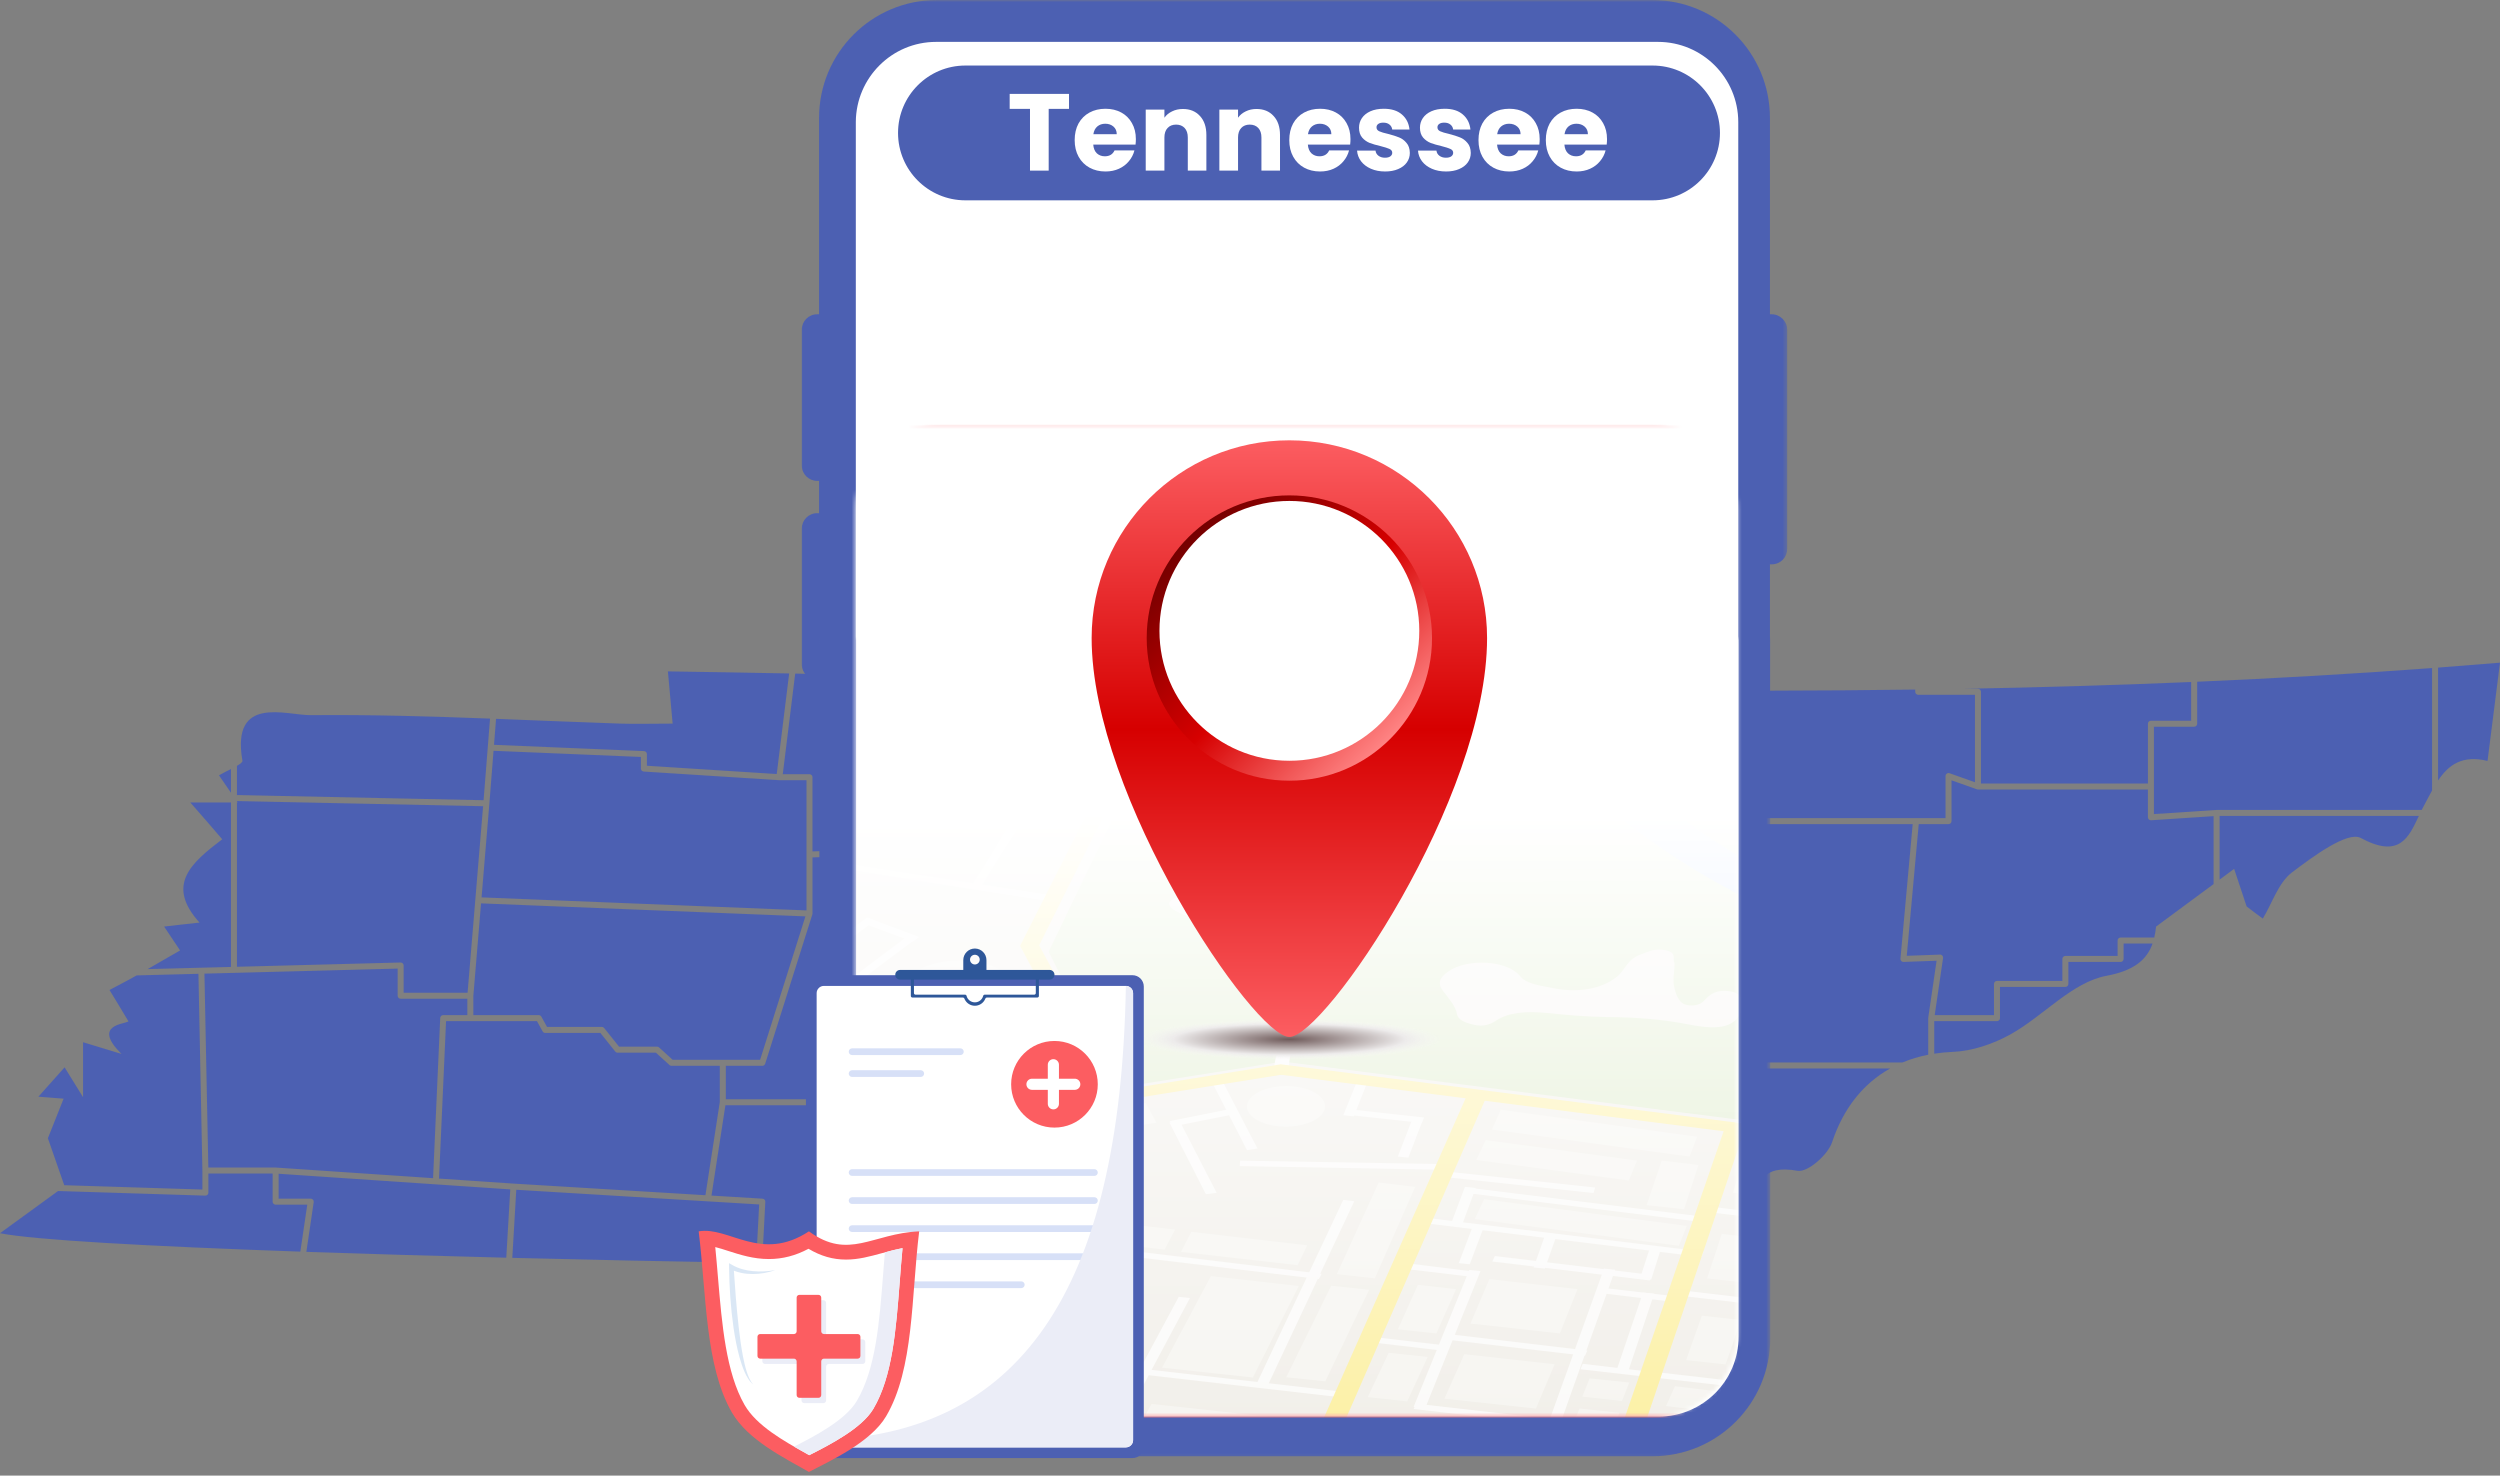 <svg width="615" height="363" viewBox="0 0 615 363" fill="none" xmlns="http://www.w3.org/2000/svg">
<rect x="0" y="0" width="615" height="363" fill="#808080" stroke="none"/>
<path d="M369.862 280.243V287.979C369.862 288.387 370.193 288.718 370.601 288.718H388.624V293.155C388.624 293.554 388.941 293.882 389.341 293.894L403.774 294.323L402.239 306.213L386.017 304.922C385.611 304.891 385.274 305.175 385.226 305.566L384.464 311.614C365.416 311.935 341.7 312.056 315.446 312.004L315.695 308.125L315.699 308.091V308.089L317.556 292.626C333.716 293.221 334.275 292.687 334.542 292.43C334.687 292.289 334.786 292.063 334.786 291.862V286.13H351.839C352.198 286.13 352.505 285.871 352.565 285.519L353.744 278.749L369.862 280.243ZM277.704 301.604L275.312 304.794C275.15 305.011 275.119 305.297 275.231 305.542C275.344 305.789 275.581 305.954 275.853 305.974L314.189 308.723L313.979 312.001C287.004 311.942 257.411 311.704 227.486 311.317L235.299 300.791H275.757L277.704 301.604ZM421.199 294.841V307.71C421.199 308.098 421.499 308.42 421.886 308.446L430.539 309.05C430.53 309.116 430.521 309.183 430.513 309.249C426.485 310.405 410.128 311.163 385.965 311.59L386.612 306.447L402.832 307.738C403.26 307.766 403.573 307.487 403.623 307.098L405.268 294.366L421.199 294.841ZM234.199 299.793L225.664 311.293C212.93 311.126 200.143 310.933 187.481 310.715L188.267 295.656V295.648C188.269 295.607 188.254 295.572 188.25 295.532C188.244 295.475 188.244 295.413 188.225 295.36C188.205 295.304 188.169 295.259 188.137 295.21C188.118 295.181 188.105 295.146 188.082 295.119C188.041 295.073 187.987 295.042 187.937 295.008C187.909 294.989 187.887 294.962 187.854 294.949C187.812 294.927 187.76 294.922 187.713 294.91C187.667 294.898 187.624 294.877 187.574 294.874L175.027 294.113L178.45 271.898H235.59L234.199 299.793ZM186.755 296.296L186.005 310.689C165.411 310.332 145.164 309.909 126.024 309.435L127.007 292.683L186.755 296.296ZM125.526 292.59L124.542 309.397C107.002 308.958 90.413 308.475 75.365 307.954L77.173 295.713C77.204 295.502 77.141 295.284 77.001 295.122C76.859 294.96 76.658 294.866 76.442 294.866H68.54V288.742L125.526 292.59ZM67.066 295.608C67.067 296.016 67.397 296.347 67.805 296.347H75.59L73.884 307.902C36.147 306.582 8.357 305.03 0 303.375C4.874 299.84 9.347 296.602 14.279 292.99L50.503 294.125C50.713 294.119 50.897 294.053 51.039 293.916C51.182 293.777 51.264 293.587 51.264 293.387V288.693L67.066 288.691V295.608ZM464.983 262.839C458.327 266.553 453.438 272.707 450.697 280.981C449.654 284.102 444.685 288.446 442.23 288.018C433.396 286.427 432.23 290.893 432.046 297.685C431.941 301.029 431.255 304.33 430.751 307.585L422.667 307.021V294.163L425.134 268.092C425.153 267.885 425.085 267.679 424.944 267.525C424.804 267.373 424.607 267.284 424.398 267.284V267.286H418.021L417.656 262.839H464.983ZM301.548 257.953L298.408 292.541C298.39 292.754 298.461 292.964 298.608 293.117C298.747 293.263 298.94 293.346 299.143 293.346H299.174L316.074 292.639L314.321 307.25L277.305 304.596L279.454 301.73C279.59 301.549 279.636 301.313 279.575 301.093C279.515 300.874 279.358 300.694 279.147 300.605L276.186 299.371C276.097 299.334 276 299.314 275.902 299.314H235.699L237.099 271.228L239.271 255.109L301.548 257.953ZM133.493 253.728C133.624 253.961 133.871 254.106 134.14 254.106H147.696L151.355 258.682C151.496 258.857 151.709 258.96 151.934 258.96H161.353L164.699 262.002C164.835 262.126 165.012 262.194 165.195 262.194L177.069 262.192V271.102L173.538 294.023L126.353 291.168L108.001 289.929L109.731 251.194H132.088L133.493 253.728ZM403.838 241.097V253.528C403.838 253.936 404.169 254.267 404.576 254.267H416.13V262.1C416.13 262.11 416.136 262.119 416.136 262.131C416.137 262.141 416.133 262.15 416.133 262.16L416.617 268.083C416.648 268.465 416.967 268.761 417.353 268.761H423.596L421.268 293.366L390.108 292.438V287.979C390.108 287.571 389.778 287.24 389.371 287.24H371.348V279.632L373.597 266.329C373.633 266.117 373.574 265.897 373.434 265.731C373.293 265.563 373.088 265.469 372.869 265.469H367.41L370.397 252.153C370.446 251.933 370.393 251.704 370.253 251.53C370.113 251.355 369.899 251.253 369.676 251.253H356.311L358.307 236.702L403.838 241.097ZM49.789 287.972V292.627L15.804 291.562C14.649 288.233 13.156 284.002 11.779 280.003C13.006 277.005 14.295 273.639 15.645 270.274C13.804 270.152 11.963 269.969 9.448 269.785C11.718 267.215 13.621 265.135 15.891 262.565C17.24 264.707 18.222 266.359 20.431 269.907V256.386C23.621 257.365 26.075 258.098 29.879 259.261C22.578 252.041 30.676 251.98 31.597 251.246C29.94 248.432 28.406 245.984 26.934 243.536C29.081 242.374 31.29 241.273 33.438 240.049C33.494 240.017 33.551 239.983 33.607 239.951L48.815 239.556L49.789 287.972ZM354.729 251.89C354.7 252.102 354.763 252.317 354.903 252.478C355.044 252.637 355.246 252.73 355.46 252.73H368.752L365.764 266.044C365.715 266.264 365.768 266.493 365.908 266.667C366.048 266.843 366.263 266.944 366.485 266.944H371.993L369.993 278.77L353.208 277.216C352.802 277.203 352.479 277.446 352.414 277.823L351.224 284.651H334.054C333.646 284.652 333.316 284.982 333.315 285.39V291.312C331.366 291.515 323.749 291.378 316.938 291.123C316.927 291.123 316.918 291.127 316.907 291.127C316.897 291.127 316.89 291.123 316.88 291.123L299.956 291.831L303.089 257.312C303.089 257.301 303.084 257.29 303.084 257.278C303.084 257.267 303.09 257.258 303.09 257.246V252.295L306.112 252.8C306.326 252.84 306.545 252.777 306.71 252.636C306.877 252.494 306.972 252.288 306.972 252.071V236.636H310.517L356.821 236.633L354.729 251.89ZM97.822 244.957C97.823 245.364 98.153 245.694 98.561 245.694H114.967V249.718H109.029C108.634 249.718 108.309 250.03 108.293 250.424L106.534 289.83L67.805 287.216H51.249L50.291 239.515L97.822 238.276V244.957ZM243.93 218.35H235.646C235.428 218.35 235.224 218.445 235.084 218.609C234.942 218.773 234.884 218.99 234.916 219.204L236.285 227.795C236.295 227.858 236.314 227.92 236.341 227.979L238.77 233.396C238.792 233.451 238.823 233.501 238.858 233.547L242.494 238.263L236.744 240.534C236.431 240.658 236.241 240.978 236.282 241.312L237.887 254.339L235.719 270.422H178.555V262.195H187.529C187.851 262.195 188.137 261.986 188.233 261.679L199.836 224.953C199.849 224.909 199.851 224.863 199.856 224.817C199.858 224.798 199.869 224.781 199.87 224.761C199.87 224.756 199.867 224.752 199.867 224.746C199.867 224.742 199.87 224.736 199.87 224.731V210.919L243.93 209.725V218.35ZM467.512 235.831C467.494 236.042 467.565 236.25 467.711 236.405C467.859 236.557 468.019 236.642 468.274 236.636L476.399 236.339L474.352 250.347C474.349 250.366 474.356 250.384 474.354 250.403C474.353 250.421 474.344 250.436 474.344 250.453V259.461C472.114 259.9 470.008 260.536 468.031 261.36H417.596V253.527C417.596 253.12 417.265 252.789 416.857 252.789H405.302V240.426C405.302 240.045 405.014 239.727 404.635 239.69L393.982 238.663L392.802 232.106H396.795C397.17 232.106 397.486 231.826 397.529 231.454L400.867 202.734H470.521L467.512 235.831ZM198.134 225.427L186.986 260.715H165.482L162.136 257.672C162 257.549 161.823 257.48 161.64 257.48H152.29L148.63 252.905C148.49 252.73 148.277 252.628 148.053 252.628H134.576L133.171 250.094C133.041 249.861 132.794 249.715 132.525 249.715H116.444V244.98L118.337 222.227L198.134 225.427ZM529.526 232.112C528.235 235.819 525.307 238.737 518.186 240.049C509.719 241.64 502.725 249.9 494.626 254.428C490.331 256.814 485.178 258.588 480.27 258.771C478.741 258.836 477.258 258.98 475.823 259.202V251.196H491.259C491.666 251.196 491.997 250.865 491.997 250.458V242.786H508.081C508.488 242.786 508.819 242.456 508.819 242.049V236.641H521.666C522.073 236.641 522.404 236.31 522.404 235.902V232.112H529.526ZM311.918 207.404L309.837 235.164H306.24C305.833 235.164 305.502 235.495 305.502 235.902V251.205L302.479 250.7C302.27 250.662 302.047 250.723 301.882 250.863C301.716 251.005 301.62 251.211 301.62 251.428V256.479L239.29 253.632L237.821 241.697L243.952 239.272C244.169 239.187 244.331 239.006 244.394 238.783C244.454 238.559 244.409 238.319 244.266 238.135L240.083 232.711L237.73 227.462L236.515 219.822H244.671C245.078 219.822 245.409 219.491 245.409 219.084V209.701H250.232C250.619 209.701 250.94 209.403 250.97 209.018L251.247 205.311L311.918 207.404ZM486.326 194.177C486.369 194.193 486.413 194.189 486.456 194.196C486.496 194.202 486.533 194.22 486.574 194.22H528.383V201.048C528.383 201.252 528.467 201.447 528.616 201.587C528.754 201.715 528.934 201.786 529.121 201.786C529.137 201.786 529.152 201.787 529.17 201.785L544.54 200.771V217.488C540.066 220.798 535.571 224.107 530.395 227.935C530.293 228.862 530.155 229.764 529.952 230.633H521.665C521.258 230.633 520.928 230.964 520.928 231.371V235.161H508.08C507.673 235.161 507.342 235.492 507.342 235.899V241.307H491.259C490.851 241.307 490.521 241.637 490.521 242.045V249.716H475.939L477.992 235.676C478.023 235.46 477.958 235.239 477.811 235.076C477.664 234.914 477.482 234.819 477.232 234.831L469.062 235.13L472.008 202.735H479.338C479.745 202.735 480.076 202.405 480.076 201.997V191.955L486.326 194.177ZM118.841 198.329L116.921 221.428V221.431L116.919 221.433L115.024 244.217H99.297V237.516C99.297 237.318 99.217 237.127 99.074 236.987C98.934 236.849 98.745 236.773 98.541 236.777L58.293 237.827V197.403H58.469C58.41 197.318 58.351 197.233 58.293 197.149V197.06L118.841 198.329ZM355.409 188.928C355.409 189.335 355.74 189.665 356.147 189.665H399.477V201.953L396.144 230.636H391.924C391.704 230.636 391.497 230.733 391.356 230.901C391.218 231.068 391.159 231.29 391.197 231.506L392.463 238.521L357.778 235.176C357.774 235.176 357.771 235.173 357.769 235.173C357.764 235.173 357.757 235.174 357.753 235.174L357.668 235.165V235.162H311.31L315.047 185.359H355.409V188.928ZM56.819 237.868L49.526 238.057H49.524L36.321 238.4C38.929 236.902 41.564 235.372 44.297 233.809C43.254 232.279 42.088 230.504 40.37 227.935C43.683 227.567 46.076 227.261 49.082 226.955C40.677 217.655 47.057 212.271 54.665 206.459C52.211 203.583 49.819 200.83 46.812 197.403H56.819V237.868ZM595.038 200.721C592.516 206.063 590.251 211.254 580.766 206.152C577.514 204.378 568.924 210.741 563.771 214.657C560.457 217.227 558.985 222.122 556.653 225.977C555.304 224.998 554.016 224.019 552.666 222.979C551.807 220.47 551.009 217.961 549.598 213.739C548.393 214.634 547.204 215.514 546.02 216.392V200.721H595.038ZM157.661 186.209V189.062C157.661 189.452 157.963 189.774 158.352 189.8L191.681 191.929C191.697 191.929 191.714 191.93 191.729 191.93H198.396V223.961L118.465 220.756L120.385 197.667L121.412 184.695L157.661 186.209ZM195.619 165.701C209.374 165.97 223.131 166.274 236.89 166.594V189.218C236.89 189.625 237.22 189.956 237.628 189.956H250.917L249.825 204.522L249.824 204.526V204.529L249.547 208.229H244.648L199.871 209.442V191.193C199.871 190.786 199.541 190.455 199.134 190.455H192.562L195.619 165.701ZM238.361 166.629C254.581 167.007 270.803 167.403 287.029 167.786V172.466C287.029 172.873 287.36 173.204 287.768 173.204H313.231C312.808 175.686 313.26 181.148 313.62 184.625L312.022 205.929L251.354 203.839L252.445 189.271C252.46 189.065 252.389 188.863 252.249 188.713C252.109 188.562 251.914 188.478 251.709 188.478L238.361 188.479V166.629ZM471.148 170.183C471.149 170.59 471.479 170.921 471.887 170.921H485.838V192.436L479.589 190.214C479.364 190.134 479.111 190.169 478.915 190.307C478.719 190.445 478.603 190.67 478.603 190.91V201.26L400.953 201.258V169.79C424.339 169.97 447.737 169.952 471.148 169.633V170.183ZM598.289 194.457C597.588 195.719 596.921 197.035 596.227 198.321C596.063 198.625 595.904 198.934 595.749 199.246H545.286C545.277 199.246 545.271 199.25 545.263 199.25C545.252 199.25 545.245 199.246 545.236 199.247L529.866 200.26V178.771H539.765C540.172 178.771 540.503 178.441 540.503 178.033V167.708C559.753 166.876 579.015 165.771 598.289 164.339V194.457ZM59.635 187.124C56.813 170.849 70.433 175.989 76.445 175.928C91.13 175.786 105.836 176.219 120.55 176.775L119.987 183.888C119.987 183.891 119.985 183.894 119.985 183.896C119.985 183.899 119.987 183.902 119.987 183.902L118.961 196.854L58.293 195.582V188.396C59.135 187.906 59.708 187.463 59.635 187.124ZM56.819 195.021C55.737 193.46 54.831 192.154 53.868 190.734C54.677 190.246 55.787 189.706 56.819 189.183V195.021ZM539.026 177.297H529.127C528.72 177.297 528.389 177.627 528.389 178.034V192.745H487.319V170.184C487.319 169.776 486.989 169.445 486.581 169.445H482.987C501.657 169.108 520.336 168.567 539.026 167.772V177.297ZM615 163.018C613.896 171.767 612.914 179.354 611.933 187.186C605.635 185.646 602.297 188.239 599.763 192.015V164.23C604.841 163.849 609.92 163.446 615 163.018ZM164.303 165.159C174.246 165.305 184.189 165.479 194.134 165.672L191.079 190.414L159.135 188.374V185.505C159.135 185.109 158.823 184.783 158.428 184.767L121.526 183.229L122.032 176.832C132.214 177.222 142.399 177.664 152.584 178.008C156.449 178.13 160.376 178.008 165.469 178.008C164.978 172.746 164.609 168.402 164.303 165.159ZM331.495 168.772C354.148 169.229 376.809 169.596 399.48 169.778V188.194H356.889V184.626C356.889 184.219 356.558 183.888 356.15 183.888H315.03C314.589 179.404 314.362 174.425 314.7 173.208H330.759C330.953 173.208 331.141 173.131 331.279 172.992C331.418 172.853 331.497 172.665 331.497 172.47L331.495 168.772ZM288.504 167.821C302.338 168.147 316.175 168.461 330.016 168.742L330.017 171.725L288.504 171.726V167.821Z" fill="#4C60B2"/>
<mask id="mask0_2702_25127" style="mask-type:alpha" maskUnits="userSpaceOnUse" x="196" y="0" width="244" height="180">
<rect x="196.57" width="243.081" height="179.603" fill="#D9D9D9"/>
</mask>
<g mask="url(#mask0_2702_25127)">
<path d="M435.876 77.316H435.405V29.023C435.405 12.978 422.427 0 406.381 0H230.513C214.467 0 201.489 12.978 201.489 29.023V77.316H201.018C198.894 77.316 197.242 79.047 197.242 81.092V114.519C197.242 116.643 198.973 118.295 201.018 118.295H201.489V126.239H201.018C198.894 126.239 197.242 127.969 197.242 130.014V163.442C197.242 165.565 198.973 167.217 201.018 167.217H201.489V460.122C201.489 476.167 214.467 489.145 230.513 489.145H406.381C422.427 489.145 435.405 476.167 435.405 460.122V138.823H435.876C438 138.823 439.652 137.093 439.652 135.048V81.092C439.652 79.047 437.921 77.316 435.876 77.316Z" fill="#4C60B2"/>
<path d="M407.872 479.393H230.273C219.419 479.393 210.531 470.584 210.531 459.651V29.968C210.61 19.114 219.419 10.305 230.273 10.305H407.872C418.727 10.305 427.614 19.114 427.614 30.047V459.73C427.614 470.584 418.805 479.393 407.872 479.393Z" fill="white"/>
</g>
<mask id="mask1_2702_25127" style="mask-type:alpha" maskUnits="userSpaceOnUse" x="200" y="157" width="236" height="202">
<rect x="200.844" y="157.097" width="234.601" height="201.686" fill="#D9D9D9"/>
</mask>
<g mask="url(#mask1_2702_25127)">
<path d="M435.951 -53.588H435.479V-101.881C435.479 -117.926 422.501 -130.904 406.456 -130.904H230.587C214.541 -130.904 201.564 -117.926 201.564 -101.881V-53.588H201.092C198.968 -53.588 197.316 -51.857 197.316 -49.812V-16.384C197.316 -14.261 199.047 -12.609 201.092 -12.609H201.564V-4.665H201.092C198.968 -4.665 197.316 -2.935 197.316 -0.89V32.538C197.316 34.661 199.047 36.313 201.092 36.313H201.564V329.218C201.564 345.264 214.541 358.241 230.587 358.241H406.456C422.501 358.241 435.479 345.264 435.479 329.218V7.919H435.951C438.074 7.919 439.726 6.189 439.726 4.144V-49.812C439.726 -51.857 437.996 -53.588 435.951 -53.588Z" fill="#4C60B2"/>
<path d="M407.947 348.49H230.347C219.493 348.49 210.605 339.68 210.605 328.748V-100.936C210.684 -111.79 219.493 -120.599 230.347 -120.599H407.947C418.801 -120.599 427.689 -111.79 427.689 -100.857V328.826C427.689 339.68 418.88 348.49 407.947 348.49Z" fill="white"/>
</g>
<path d="M220.918 32.702C220.918 23.546 228.341 16.123 237.498 16.123H406.528C415.685 16.123 423.108 23.546 423.108 32.702C423.108 41.859 415.685 49.282 406.528 49.282H237.498C228.341 49.282 220.918 41.859 220.918 32.702Z" fill="#4C60B2"/>
<path d="M262.976 23.099V26.782H257.976V41.971H253.379V26.782H248.379V23.099H262.976Z" fill="white"/>
<path d="M279.423 34.228C279.423 34.658 279.396 35.107 279.343 35.572H268.939C269.011 36.505 269.306 37.221 269.826 37.723C270.364 38.207 271.018 38.449 271.789 38.449C272.936 38.449 273.733 37.965 274.181 36.997H279.074C278.823 37.983 278.366 38.87 277.703 39.659C277.058 40.447 276.242 41.066 275.256 41.514C274.271 41.962 273.169 42.186 271.95 42.186C270.48 42.186 269.172 41.872 268.025 41.245C266.878 40.617 265.982 39.721 265.337 38.556C264.692 37.392 264.369 36.029 264.369 34.47C264.369 32.911 264.683 31.549 265.31 30.384C265.955 29.219 266.851 28.323 267.998 27.696C269.145 27.069 270.462 26.755 271.95 26.755C273.402 26.755 274.692 27.06 275.821 27.669C276.95 28.279 277.828 29.148 278.455 30.277C279.101 31.406 279.423 32.723 279.423 34.228ZM274.719 33.019C274.719 32.23 274.45 31.603 273.912 31.137C273.375 30.671 272.703 30.438 271.896 30.438C271.126 30.438 270.471 30.662 269.934 31.11C269.414 31.558 269.091 32.194 268.966 33.019H274.719Z" fill="white"/>
<path d="M290.988 26.809C292.745 26.809 294.143 27.382 295.182 28.529C296.239 29.658 296.768 31.218 296.768 33.207V41.971H292.198V33.825C292.198 32.822 291.938 32.042 291.418 31.486C290.899 30.931 290.2 30.653 289.322 30.653C288.443 30.653 287.745 30.931 287.225 31.486C286.705 32.042 286.445 32.822 286.445 33.825V41.971H281.848V26.97H286.445V28.959C286.911 28.296 287.538 27.777 288.327 27.4C289.116 27.006 290.003 26.809 290.988 26.809Z" fill="white"/>
<path d="M309.102 26.809C310.859 26.809 312.257 27.382 313.296 28.529C314.353 29.658 314.882 31.218 314.882 33.207V41.971H310.312V33.825C310.312 32.822 310.052 32.042 309.533 31.486C309.013 30.931 308.314 30.653 307.436 30.653C306.558 30.653 305.859 30.931 305.339 31.486C304.819 32.042 304.559 32.822 304.559 33.825V41.971H299.962V26.97H304.559V28.959C305.025 28.296 305.653 27.777 306.441 27.4C307.23 27.006 308.117 26.809 309.102 26.809Z" fill="white"/>
<path d="M332.217 34.228C332.217 34.658 332.19 35.107 332.136 35.572H321.733C321.804 36.505 322.1 37.221 322.62 37.723C323.157 38.207 323.811 38.449 324.582 38.449C325.729 38.449 326.527 37.965 326.975 36.997H331.867C331.616 37.983 331.159 38.87 330.496 39.659C329.851 40.447 329.036 41.066 328.05 41.514C327.064 41.962 325.962 42.186 324.743 42.186C323.274 42.186 321.965 41.872 320.819 41.245C319.672 40.617 318.775 39.721 318.13 38.556C317.485 37.392 317.163 36.029 317.163 34.47C317.163 32.911 317.476 31.549 318.103 30.384C318.749 29.219 319.645 28.323 320.792 27.696C321.939 27.069 323.256 26.755 324.743 26.755C326.195 26.755 327.485 27.06 328.614 27.669C329.743 28.279 330.622 29.148 331.249 30.277C331.894 31.406 332.217 32.723 332.217 34.228ZM327.512 33.019C327.512 32.23 327.243 31.603 326.706 31.137C326.168 30.671 325.496 30.438 324.69 30.438C323.919 30.438 323.265 30.662 322.727 31.11C322.207 31.558 321.885 32.194 321.759 33.019H327.512Z" fill="white"/>
<path d="M340.744 42.186C339.436 42.186 338.271 41.962 337.249 41.514C336.228 41.066 335.421 40.456 334.83 39.685C334.238 38.897 333.907 38.019 333.835 37.051H338.378C338.432 37.571 338.674 37.992 339.104 38.315C339.534 38.637 340.063 38.798 340.69 38.798C341.264 38.798 341.703 38.691 342.007 38.476C342.33 38.243 342.491 37.947 342.491 37.589C342.491 37.159 342.267 36.845 341.819 36.648C341.371 36.433 340.645 36.2 339.642 35.949C338.567 35.698 337.67 35.438 336.954 35.169C336.237 34.883 335.618 34.444 335.099 33.852C334.579 33.243 334.319 32.427 334.319 31.406C334.319 30.546 334.552 29.766 335.018 29.067C335.502 28.35 336.201 27.786 337.115 27.373C338.047 26.961 339.149 26.755 340.421 26.755C342.303 26.755 343.782 27.221 344.857 28.153C345.95 29.085 346.577 30.322 346.739 31.863H342.491C342.42 31.343 342.187 30.931 341.792 30.626C341.416 30.322 340.914 30.169 340.287 30.169C339.749 30.169 339.337 30.277 339.05 30.492C338.764 30.689 338.62 30.967 338.62 31.325C338.62 31.755 338.844 32.078 339.292 32.293C339.758 32.508 340.475 32.723 341.443 32.938C342.554 33.225 343.459 33.512 344.158 33.798C344.857 34.067 345.466 34.515 345.986 35.142C346.524 35.752 346.802 36.576 346.819 37.616C346.819 38.494 346.569 39.282 346.067 39.981C345.583 40.662 344.875 41.2 343.943 41.594C343.029 41.989 341.963 42.186 340.744 42.186Z" fill="white"/>
<path d="M355.734 42.186C354.426 42.186 353.261 41.962 352.239 41.514C351.218 41.066 350.411 40.456 349.82 39.685C349.229 38.897 348.897 38.019 348.825 37.051H353.368C353.422 37.571 353.664 37.992 354.094 38.315C354.524 38.637 355.053 38.798 355.68 38.798C356.254 38.798 356.693 38.691 356.998 38.476C357.32 38.243 357.481 37.947 357.481 37.589C357.481 37.159 357.257 36.845 356.809 36.648C356.361 36.433 355.636 36.2 354.632 35.949C353.557 35.698 352.661 35.438 351.944 35.169C351.227 34.883 350.609 34.444 350.089 33.852C349.569 33.243 349.309 32.427 349.309 31.406C349.309 30.546 349.542 29.766 350.008 29.067C350.492 28.35 351.191 27.786 352.105 27.373C353.037 26.961 354.139 26.755 355.412 26.755C357.293 26.755 358.772 27.221 359.847 28.153C360.94 29.085 361.568 30.322 361.729 31.863H357.481C357.41 31.343 357.177 30.931 356.783 30.626C356.406 30.322 355.904 30.169 355.277 30.169C354.739 30.169 354.327 30.277 354.041 30.492C353.754 30.689 353.61 30.967 353.61 31.325C353.61 31.755 353.834 32.078 354.282 32.293C354.748 32.508 355.465 32.723 356.433 32.938C357.544 33.225 358.449 33.512 359.148 33.798C359.847 34.067 360.456 34.515 360.976 35.142C361.514 35.752 361.792 36.576 361.81 37.616C361.81 38.494 361.559 39.282 361.057 39.981C360.573 40.662 359.865 41.2 358.933 41.594C358.019 41.989 356.953 42.186 355.734 42.186Z" fill="white"/>
<path d="M378.762 34.228C378.762 34.658 378.735 35.107 378.681 35.572H368.278C368.35 36.505 368.645 37.221 369.165 37.723C369.703 38.207 370.357 38.449 371.127 38.449C372.274 38.449 373.072 37.965 373.52 36.997H378.413C378.162 37.983 377.705 38.87 377.042 39.659C376.396 40.447 375.581 41.066 374.595 41.514C373.61 41.962 372.507 42.186 371.289 42.186C369.819 42.186 368.511 41.872 367.364 41.245C366.217 40.617 365.321 39.721 364.676 38.556C364.03 37.392 363.708 36.029 363.708 34.47C363.708 32.911 364.022 31.549 364.649 30.384C365.294 29.219 366.19 28.323 367.337 27.696C368.484 27.069 369.801 26.755 371.289 26.755C372.74 26.755 374.031 27.06 375.16 27.669C376.289 28.279 377.167 29.148 377.794 30.277C378.439 31.406 378.762 32.723 378.762 34.228ZM374.058 33.019C374.058 32.23 373.789 31.603 373.251 31.137C372.713 30.671 372.041 30.438 371.235 30.438C370.464 30.438 369.81 30.662 369.273 31.11C368.753 31.558 368.43 32.194 368.305 33.019H374.058Z" fill="white"/>
<path d="M395.327 34.228C395.327 34.658 395.3 35.107 395.247 35.572H384.843C384.915 36.505 385.21 37.221 385.73 37.723C386.268 38.207 386.922 38.449 387.693 38.449C388.84 38.449 389.637 37.965 390.085 36.997H394.978C394.727 37.983 394.27 38.87 393.607 39.659C392.962 40.447 392.146 41.066 391.16 41.514C390.175 41.962 389.073 42.186 387.854 42.186C386.384 42.186 385.076 41.872 383.929 41.245C382.782 40.617 381.886 39.721 381.241 38.556C380.596 37.392 380.273 36.029 380.273 34.47C380.273 32.911 380.587 31.549 381.214 30.384C381.859 29.219 382.755 28.323 383.902 27.696C385.049 27.069 386.366 26.755 387.854 26.755C389.306 26.755 390.596 27.06 391.725 27.669C392.854 28.279 393.732 29.148 394.359 30.277C395.005 31.406 395.327 32.723 395.327 34.228ZM390.623 33.019C390.623 32.23 390.354 31.603 389.816 31.137C389.279 30.671 388.607 30.438 387.8 30.438C387.03 30.438 386.375 30.662 385.838 31.11C385.318 31.558 384.995 32.194 384.87 33.019H390.623Z" fill="white"/>
<mask id="mask2_2702_25127" style="mask-type:alpha" maskUnits="userSpaceOnUse" x="210" y="104" width="218" height="245">
<rect x="210.5" y="104.538" width="216.8" height="244.005" rx="20.62" fill="#FC5D61"/>
</mask>
<g mask="url(#mask2_2702_25127)">
<g clip-path="url(#clip0_2702_25127)">
<rect width="298.723" height="244.257" transform="translate(161.996 104.539)" fill="#FC5D61"/>
<mask id="mask3_2702_25127" style="mask-type:luminance" maskUnits="userSpaceOnUse" x="161" y="104" width="300" height="245">
<path d="M461.001 104.259H161.828V348.292H461.001V104.259Z" fill="white"/>
</mask>
<g mask="url(#mask3_2702_25127)">
<path d="M539.951 356.884L478.578 149.35H155.541L87.711 356.884H539.951Z" fill="#E8E4DB"/>
<path d="M150.098 167.767C152.456 169.901 154.927 172.034 157.397 174.168C157.566 174.336 157.566 174.561 157.678 174.786C158.352 175.235 158.24 175.853 158.071 176.414C158.52 176.414 158.97 176.414 159.419 176.358C162.9 175.965 162.9 175.909 163.911 177.818C164.585 179.446 165.315 181.075 166.045 182.759C165.82 187.869 165.651 192.922 165.427 198.032C165.427 198.425 165.202 198.874 166.101 198.987C169.077 199.043 171.884 199.38 174.916 199.211C175.703 199.211 176.489 199.211 177.275 199.211C181.374 198.987 185.248 199.604 189.347 199.492C189.684 199.492 189.965 199.492 190.302 199.492C193.446 199.492 196.535 199.492 199.567 199.773C201.757 199.941 203.441 199.717 203.89 198.032C204.059 197.415 204.564 196.741 205.463 196.179C205.631 195.786 205.463 195.393 206.136 195.056C206.305 194.382 206.642 193.709 207.484 193.147C208.495 191.35 209.505 189.497 210.516 187.7C212.931 183.994 215.345 180.345 217.703 176.639C217.816 176.47 218.04 176.302 218.209 176.189C218.265 175.909 218.321 175.628 218.377 175.347C219.332 171.754 217.535 168.441 217.142 165.015C216.917 163.05 216.187 161.197 216.3 159.176C215.907 159.007 215.963 158.783 216.412 158.614C216.412 158.502 216.468 158.446 216.468 158.333C216.356 158.221 216.187 158.165 216.075 158.053C215.626 157.828 215.738 157.547 215.85 157.21C215.514 157.098 215.514 156.874 215.514 156.649C211.078 157.21 206.81 158.39 202.487 159.232C187.719 162.208 172.839 165.296 157.734 168.384C156.05 168.721 155.432 168.665 155.264 167.486C154.814 164.398 153.972 161.366 153.411 158.277C153.354 157.828 153.13 157.66 152.793 157.66L149.648 167.318C149.817 167.486 149.985 167.598 150.098 167.767Z" fill="#C9DEAA"/>
<path d="M238.137 151.093C240.271 151.486 242.629 151.598 244.37 152.609C248.469 152.665 252.624 152.384 256.667 152.833C258.127 153.002 259.643 152.89 261.103 152.665C263.573 151.823 266.269 152.216 268.852 151.823C269.582 151.71 270.424 151.823 271.098 151.43C273.624 149.857 276.713 149.97 279.689 149.857C281.542 149.801 283.339 149.689 285.192 149.577C285.585 149.577 285.922 149.521 286.202 149.408H228.984C229.153 149.464 229.321 149.521 229.49 149.633C232.634 149.633 235.273 150.531 238.137 151.093Z" fill="#C9DEAA"/>
<path d="M274.915 267.604L315.512 261.147L420.795 274.567L519.34 287.145L478.574 149.35H298.835L257.957 234.138L274.915 267.604Z" fill="#C9DEAA"/>
<path fill-rule="evenodd" clip-rule="evenodd" d="M449.771 173.717L452.523 171.583L455.499 170.966H462.405L472.063 171.696L479.924 171.808L480.879 170.629L480.542 169.393L441.349 160.578L435.734 160.128L430.175 160.858L425.683 165.407L423.324 170.011L421.977 173.324L423.268 175.345L430.568 176.188C430.568 176.188 435.958 176.805 437.137 176.805C438.317 176.805 443.426 176.805 443.426 176.805L447.132 175.345L449.771 173.717Z" fill="#9EC2FB"/>
<path d="M427.482 278.778L513.393 267.099L512.663 264.572L425.91 276.363L427.482 278.778Z" fill="#F8F7F5"/>
<path d="M271.495 268.39L132.521 219.875L131.566 222.795L268.856 270.524L271.495 268.39Z" fill="#F8F7F5"/>
<path fill-rule="evenodd" clip-rule="evenodd" d="M193.105 351.325L191.926 350.09L225.56 342.285L226.739 343.464L193.105 351.325Z" fill="#F8F7F5"/>
<path fill-rule="evenodd" clip-rule="evenodd" d="M205.516 314.997L208.211 314.548L226.685 343.522L223.877 343.971L205.516 314.997Z" fill="#F8F7F5"/>
<path fill-rule="evenodd" clip-rule="evenodd" d="M215.955 331.838L215.281 330.546L240.549 326.784L241.279 328.076L215.955 331.838Z" fill="#F8F7F5"/>
<path fill-rule="evenodd" clip-rule="evenodd" d="M227.695 303.035L228.538 301.687L325.117 313.366L324.444 314.658L227.695 303.035Z" fill="#F8F7F5"/>
<path fill-rule="evenodd" clip-rule="evenodd" d="M265.43 336.33L266.216 335.039L332.923 342.675L332.249 344.023L265.43 336.33Z" fill="#F8F7F5"/>
<path fill-rule="evenodd" clip-rule="evenodd" d="M289.968 319.038L292.72 319.319L275.313 351.943L272.449 351.606L289.968 319.038Z" fill="#F8F7F5"/>
<path fill-rule="evenodd" clip-rule="evenodd" d="M297.66 265.249L300.187 264.912L309.34 282.543L306.757 282.936L297.66 265.249Z" fill="#F8F7F5"/>
<path fill-rule="evenodd" clip-rule="evenodd" d="M287.664 276.141L290.191 275.748L299.287 293.435L296.648 293.772L287.664 276.141Z" fill="#F8F7F5"/>
<path fill-rule="evenodd" clip-rule="evenodd" d="M302.603 272.826L303.501 274.118L288.621 277.094L287.723 275.802L302.603 272.826Z" fill="#F8F7F5"/>
<path fill-rule="evenodd" clip-rule="evenodd" d="M357.631 286.416V287.82L304.961 286.866L305.073 285.518L357.631 286.416Z" fill="#F8F7F5"/>
<path fill-rule="evenodd" clip-rule="evenodd" d="M260.657 220.605L259.927 221.953L194.848 211.79L195.802 210.442L260.657 220.605Z" fill="#F8F7F5"/>
<path fill-rule="evenodd" clip-rule="evenodd" d="M241.115 218.528L238.812 218.192L248.639 202.469L250.829 202.862L241.115 218.528Z" fill="#F8F7F5"/>
<path fill-rule="evenodd" clip-rule="evenodd" d="M392.387 292.142L391.994 293.49L356.562 289.671L357.068 288.324L392.387 292.142Z" fill="#F8F7F5"/>
<path fill-rule="evenodd" clip-rule="evenodd" d="M333.036 274.624L330.453 274.343L334.215 265.022L336.742 265.303L333.036 274.624Z" fill="#F8F7F5"/>
<path fill-rule="evenodd" clip-rule="evenodd" d="M330.844 274.174L331.405 272.826L350.272 274.904L349.767 276.251L330.844 274.174Z" fill="#F8F7F5"/>
<path fill-rule="evenodd" clip-rule="evenodd" d="M346.454 284.785L343.871 284.505L347.633 274.734L350.216 275.015L346.454 284.785Z" fill="#F8F7F5"/>
<path fill-rule="evenodd" clip-rule="evenodd" d="M350.61 346.384L347.746 346.104L361.447 312.413L364.198 312.694L350.61 346.384Z" fill="#F8F7F5"/>
<path fill-rule="evenodd" clip-rule="evenodd" d="M359.594 301.517L356.898 301.18L360.38 291.972L363.019 292.252L359.594 301.517Z" fill="#F8F7F5"/>
<path fill-rule="evenodd" clip-rule="evenodd" d="M361.559 311.008L358.863 310.727L362.345 301.519L365.04 301.799L361.559 311.008Z" fill="#F8F7F5"/>
<path fill-rule="evenodd" clip-rule="evenodd" d="M406.197 314.771L403.445 314.491L405.916 306.854L408.611 307.135L406.197 314.771Z" fill="#F8F7F5"/>
<path fill-rule="evenodd" clip-rule="evenodd" d="M380.029 312.076L377.277 311.795L379.973 304.159L382.724 304.496L380.029 312.076Z" fill="#F8F7F5"/>
<path fill-rule="evenodd" clip-rule="evenodd" d="M383.688 350.596L380.824 350.315L394.581 312.076L397.333 312.357L383.688 350.596Z" fill="#F8F7F5"/>
<path fill-rule="evenodd" clip-rule="evenodd" d="M400.36 337.903L397.496 337.622L404.178 317.969L406.929 318.25L400.36 337.903Z" fill="#F8F7F5"/>
<path fill-rule="evenodd" clip-rule="evenodd" d="M429.842 340.545L426.922 340.264L432.818 320.667L435.625 320.948L429.842 340.545Z" fill="#F8F7F5"/>
<path fill-rule="evenodd" clip-rule="evenodd" d="M347.746 346.606L348.42 345.314L383.795 349.357L383.177 350.705L347.746 346.606Z" fill="#F8F7F5"/>
<path fill-rule="evenodd" clip-rule="evenodd" d="M355.273 329.482L355.891 328.135L390.48 332.234L389.919 333.525L355.273 329.482Z" fill="#F8F7F5"/>
<path fill-rule="evenodd" clip-rule="evenodd" d="M338.816 330.379L339.434 329.087L355.269 330.94L354.651 332.232L338.816 330.379Z" fill="#F8F7F5"/>
<path fill-rule="evenodd" clip-rule="evenodd" d="M346.453 312.242L347.071 310.894L362.568 312.803L361.951 314.095L346.453 312.242Z" fill="#F8F7F5"/>
<path fill-rule="evenodd" clip-rule="evenodd" d="M395.027 318.253L395.589 316.961L411.311 318.814L410.806 320.162L395.027 318.253Z" fill="#F8F7F5"/>
<path fill-rule="evenodd" clip-rule="evenodd" d="M420.402 298.205L420.908 296.857L437.416 298.878L436.967 300.17L420.402 298.205Z" fill="#F8F7F5"/>
<path fill-rule="evenodd" clip-rule="evenodd" d="M414.453 318.872L414.958 317.58L446.403 321.286L445.954 322.578L414.453 318.872Z" fill="#F8F7F5"/>
<path fill-rule="evenodd" clip-rule="evenodd" d="M406.258 338.806L406.763 337.458L440.622 341.389L440.117 342.68L406.258 338.806Z" fill="#F8F7F5"/>
<path fill-rule="evenodd" clip-rule="evenodd" d="M388.793 336.839L389.354 335.492L405.47 337.401L404.964 338.692L388.793 336.839Z" fill="#F8F7F5"/>
<path fill-rule="evenodd" clip-rule="evenodd" d="M360.828 293.49L361.39 292.198L419.169 299.329L418.72 300.621L360.828 293.49Z" fill="#F8F7F5"/>
<path fill-rule="evenodd" clip-rule="evenodd" d="M349.992 300.847L350.61 299.555L419.058 307.922L418.553 309.213L349.992 300.847Z" fill="#F8F7F5"/>
<path fill-rule="evenodd" clip-rule="evenodd" d="M367.117 310.333L367.735 308.986L406.423 313.646L405.861 314.994L367.117 310.333Z" fill="#F8F7F5"/>
<path fill-rule="evenodd" clip-rule="evenodd" d="M275.148 317.69L277.843 318.027L259.762 350.595L256.898 350.258L275.148 317.69Z" fill="#F8F7F5"/>
<path fill-rule="evenodd" clip-rule="evenodd" d="M330.449 295.172L333.144 295.509L311.976 340.599L309.168 340.318L330.449 295.172Z" fill="#F8F7F5"/>
<path fill-rule="evenodd" clip-rule="evenodd" d="M210.063 322.521L209.445 321.174L234.433 317.412L235.106 318.703L210.063 322.521Z" fill="#F8F7F5"/>
<path fill-rule="evenodd" clip-rule="evenodd" d="M225.278 294.556L224.66 293.265L263.011 287.145L263.741 288.436L225.278 294.556Z" fill="#F8F7F5"/>
<path fill-rule="evenodd" clip-rule="evenodd" d="M222.024 287.312L221.406 286.021L259.477 279.957L260.15 281.248L222.024 287.312Z" fill="#F8F7F5"/>
<path fill-rule="evenodd" clip-rule="evenodd" d="M256.949 280.462L259.532 280.069L263.968 288.492L261.385 288.885L256.949 280.462Z" fill="#F8F7F5"/>
<path fill-rule="evenodd" clip-rule="evenodd" d="M203.325 247.446L201.359 246.716L223.876 229.814L225.841 230.544L203.325 247.446Z" fill="#F8F7F5"/>
<path fill-rule="evenodd" clip-rule="evenodd" d="M192.543 243.348L190.578 242.618L213.319 225.716L215.228 226.446L192.543 243.348Z" fill="#F8F7F5"/>
<path fill-rule="evenodd" clip-rule="evenodd" d="M211.918 226.954L213.434 225.774L226.068 230.491L224.552 231.67L211.918 226.954Z" fill="#F8F7F5"/>
<path fill-rule="evenodd" clip-rule="evenodd" d="M411.927 236.889C411.983 239.023 411.31 241.157 411.983 243.347C412.208 244.021 412.32 244.694 412.713 245.368C413.219 246.21 413.78 247.221 415.745 247.334C417.542 247.446 418.665 246.828 419.395 245.986C420.687 244.582 422.259 243.291 425.853 243.908C428.211 244.301 429.39 246.435 428.604 248.4C426.863 252.556 423.438 253.566 415.577 252.05C408.895 250.703 402.269 250.253 395.419 250.197C390.421 250.141 385.368 249.692 380.426 249.187C375.485 248.737 371.162 248.962 367.905 251.152C366.557 252.05 364.873 252.612 362.627 252.106C360.437 251.601 358.696 250.927 358.415 249.467C358.078 247.502 356.45 245.649 355.046 243.852C353.586 241.999 354.035 240.539 356.225 239.023C360.942 235.654 370.768 236.216 373.913 240.09C375.485 242.111 378.798 242.392 381.718 243.01C388.175 244.414 394.127 243.235 397.777 240.258C399.967 238.462 400.135 236.047 403.729 234.756C405.638 234.026 407.323 233.183 409.906 233.801C412.657 234.475 411.309 235.823 411.927 236.889Z" fill="#EEEBE3"/>
<path fill-rule="evenodd" clip-rule="evenodd" d="M354.599 168.332C354.655 169.455 353.813 170.242 352.241 170.691C348.085 171.982 343.706 172.544 339.045 171.87C336.294 171.477 333.542 171.14 331.016 170.41C328.433 169.68 327.366 168.332 327.983 166.592C327.983 166.536 328.04 166.479 328.04 166.479C329.331 162.661 331.97 162.437 335.732 165.076C336.968 165.974 338.596 166.311 340.674 166.03C343.93 165.581 347.187 164.907 350.725 165.693C353.251 166.255 354.543 166.985 354.599 168.332Z" fill="#EEEBE3"/>
<path fill-rule="evenodd" clip-rule="evenodd" d="M308.381 208.031C310.515 208.48 311.582 209.434 311.75 210.67C312.312 214.039 311.357 217.296 307.988 220.159C305.967 221.844 304.002 223.584 301.362 225.044C298.667 226.504 295.579 226.673 292.491 225.55C292.434 225.494 292.322 225.494 292.266 225.437C285.528 222.967 286.37 221.058 293.333 219.598C295.635 219.092 297.039 218.138 297.488 216.566C298.162 214.095 298.443 211.568 301.587 209.491C303.889 208.031 305.855 207.469 308.381 208.031Z" fill="#EEEBE3"/>
<path fill-rule="evenodd" clip-rule="evenodd" d="M212.646 289.897L165.367 297.028L163.57 292.199L210.513 285.068L212.646 289.897Z" fill="#F0EEE7"/>
<path fill-rule="evenodd" clip-rule="evenodd" d="M216.466 297.536L168.737 304.723L166.828 299.894L214.276 292.707L216.466 297.536Z" fill="#F0EEE7"/>
<path fill-rule="evenodd" clip-rule="evenodd" d="M213.434 276.531L185.583 280.855L183.73 275.97L211.357 271.702L213.434 276.531Z" fill="#F0EEE7"/>
<path fill-rule="evenodd" clip-rule="evenodd" d="M247.907 271.03L220.562 275.354L218.484 270.525L245.605 266.201L247.907 271.03Z" fill="#F0EEE7"/>
<path fill-rule="evenodd" clip-rule="evenodd" d="M262.395 296.182L234.095 300.45L231.793 295.621L259.868 291.354L262.395 296.182Z" fill="#F0EEE7"/>
<path fill-rule="evenodd" clip-rule="evenodd" d="M284.465 276.194L267.9 278.833L265.43 274.004L281.882 271.365L284.465 276.194Z" fill="#F0EEE7"/>
<path fill-rule="evenodd" clip-rule="evenodd" d="M319.221 311.233L290.527 307.976L293.054 303.035L321.579 306.348L319.221 311.233Z" fill="#F0EEE7"/>
<path fill-rule="evenodd" clip-rule="evenodd" d="M308.215 338.86L285.867 336.446L297.884 313.929L319.502 316.344L308.215 338.86Z" fill="#F0EEE7"/>
<path fill-rule="evenodd" clip-rule="evenodd" d="M235.5 202.579L217.812 200.108L239.15 161.981L255.714 164.396L235.5 202.579Z" fill="#F0EEE7"/>
<path fill-rule="evenodd" clip-rule="evenodd" d="M326.016 339.812L316.414 338.801L327.476 316.285L336.797 317.295L326.016 339.812Z" fill="#F0EEE7"/>
<path fill-rule="evenodd" clip-rule="evenodd" d="M353.361 328.024L343.871 327.013L348.812 316.064L358.19 317.131L353.361 328.024Z" fill="#F0EEE7"/>
<path fill-rule="evenodd" clip-rule="evenodd" d="M346.175 344.754L336.461 343.687L341.627 332.793L351.229 333.804L346.175 344.754Z" fill="#F0EEE7"/>
<path fill-rule="evenodd" clip-rule="evenodd" d="M429.39 315.559L419.957 314.492L423.551 303.543L432.872 304.61L429.39 315.559Z" fill="#F0EEE7"/>
<path fill-rule="evenodd" clip-rule="evenodd" d="M435.513 294.441L426.305 293.43L429.618 282.48L438.658 283.547L435.513 294.441Z" fill="#F0EEE7"/>
<path fill-rule="evenodd" clip-rule="evenodd" d="M424.503 335.658L414.789 334.591L418.663 323.642L428.265 324.708L424.503 335.658Z" fill="#F0EEE7"/>
<path fill-rule="evenodd" clip-rule="evenodd" d="M399.009 344.643L389.238 343.577L391.035 339.084L400.805 340.095L399.009 344.643Z" fill="#F0EEE7"/>
<path fill-rule="evenodd" clip-rule="evenodd" d="M396.547 352.056L386.664 350.989L388.573 346.497L398.4 347.563L396.547 352.056Z" fill="#F0EEE7"/>
<path fill-rule="evenodd" clip-rule="evenodd" d="M414.283 297.478L405.074 296.468L408.78 285.518L417.82 286.585L414.283 297.478Z" fill="#F0EEE7"/>
<path fill-rule="evenodd" clip-rule="evenodd" d="M383.738 328.022L361.727 325.608L366.387 314.658L388.061 317.129L383.738 328.022Z" fill="#F0EEE7"/>
<path fill-rule="evenodd" clip-rule="evenodd" d="M377.841 346.497L355.324 344.083L360.209 333.133L382.445 335.604L377.841 346.497Z" fill="#F0EEE7"/>
<path fill-rule="evenodd" clip-rule="evenodd" d="M338.2 314.489L328.879 313.422L339.155 290.906L348.139 291.973L338.2 314.489Z" fill="#F0EEE7"/>
<path fill-rule="evenodd" clip-rule="evenodd" d="M269.416 187.591L262.004 186.581L272.897 164.064L280.085 165.075L269.416 187.591Z" fill="#F0EEE7"/>
<path fill-rule="evenodd" clip-rule="evenodd" d="M319.332 354.469L280.531 350.314L283.283 345.373L321.858 349.584L319.332 354.469Z" fill="#F0EEE7"/>
<path fill-rule="evenodd" clip-rule="evenodd" d="M286.487 307.416L258.074 304.103L260.882 299.218L289.07 302.475L286.487 307.416Z" fill="#F0EEE7"/>
<path fill-rule="evenodd" clip-rule="evenodd" d="M415.635 284.508L367.008 277.882L369.198 272.997L417.488 279.623L415.635 284.508Z" fill="#F0EEE7"/>
<path fill-rule="evenodd" clip-rule="evenodd" d="M400.692 290.403L363.184 285.35L365.486 280.464L402.714 285.518L400.692 290.403Z" fill="#F0EEE7"/>
<path fill-rule="evenodd" clip-rule="evenodd" d="M433.656 348.801L409.848 345.881L412.038 340.996L435.733 343.915L433.656 348.801Z" fill="#F0EEE7"/>
<path fill-rule="evenodd" clip-rule="evenodd" d="M412.992 306.462L362.793 299.892L365.095 295.007L414.957 301.576L412.992 306.462Z" fill="#F0EEE7"/>
<path fill-rule="evenodd" clip-rule="evenodd" d="M244.486 305.957L246.114 308.82L236.119 310.449L234.547 307.585L244.486 305.957Z" fill="#F0EEE7"/>
<path fill-rule="evenodd" clip-rule="evenodd" d="M248.19 312.297L253.805 321.843L243.698 323.471L238.195 313.925L248.19 312.297Z" fill="#F0EEE7"/>
<path fill-rule="evenodd" clip-rule="evenodd" d="M220.116 306.067L225.282 315.613L215.175 317.241L210.121 307.695L220.116 306.067Z" fill="#F0EEE7"/>
<path d="M224.777 333.132L238.984 356.884H250.607L235.109 331.504L224.777 333.132Z" fill="#F0EEE7"/>
<path fill-rule="evenodd" clip-rule="evenodd" d="M255.941 326.282L261.837 335.827L251.561 337.456L245.777 327.91L255.941 326.282Z" fill="#F0EEE7"/>
<path fill-rule="evenodd" clip-rule="evenodd" d="M211.356 338.295C210.683 342.619 202.597 346.1 193.388 346.1C184.123 346.1 177.385 342.619 178.283 338.295C179.182 333.972 187.211 330.49 196.252 330.49C205.292 330.546 212.086 334.028 211.356 338.295Z" fill="#F0EEE7"/>
<path fill-rule="evenodd" clip-rule="evenodd" d="M325.958 272.154C325.958 274.906 321.634 277.152 316.3 277.152C310.966 277.152 306.698 274.906 306.754 272.154C306.811 269.403 311.19 267.157 316.412 267.157C321.691 267.157 325.958 269.403 325.958 272.154Z" fill="#F0EEE7"/>
<path fill-rule="evenodd" clip-rule="evenodd" d="M249.199 243.906C248.694 248.117 241.843 251.598 233.982 251.598C226.065 251.598 220.281 248.173 221.011 243.906C221.741 239.694 228.536 236.213 236.228 236.213C243.921 236.213 249.705 239.638 249.199 243.906Z" fill="#F0EEE7"/>
<path d="M127.858 234.081L112.023 282.596L221.799 264.571L127.858 234.081Z" fill="#C9DEAA"/>
<path d="M434.105 214.206C413.048 202.92 397.663 188.77 384.748 174.676C377.449 166.366 370.935 157.943 364.927 149.408H352.742C362.681 164.007 373.855 178.382 387.949 192.027C407.04 209.658 433.431 226.953 469.368 235.207C481.272 237.902 493.344 239.418 505.473 240.092L503.283 232.736C495.31 232.175 487.336 231.276 479.419 229.873C462.461 226.84 447.02 220.945 434.105 214.206Z" fill="#9EC2FB"/>
<path d="M380.702 168.72C379.243 169.619 378.176 170.742 377.053 171.809C371.831 176.806 366.552 181.86 361.106 186.857C359.702 188.148 357.737 189.159 355.884 190.17C353.694 191.405 352.122 192.809 350.942 194.494C348.303 198.256 345.664 202.018 342.632 205.668C341.228 207.352 338.982 208.812 336.961 210.328C333.592 212.799 331.683 215.606 330.953 218.638C328.875 226.893 323.204 234.473 318.094 242.222C317.083 243.738 316.859 245.254 316.522 246.77C315.399 251.711 314.557 256.709 313.546 261.706C313.377 262.38 313.321 263.11 314.95 263.166C316.69 263.222 317.027 262.436 317.083 261.762C317.589 257.832 318.712 254.014 319.273 250.083C319.891 245.647 322.081 241.436 325.057 237.281C329.156 231.441 332.581 225.489 334.153 219.2C334.939 215.887 337.185 212.855 341.004 210.384C345.608 207.352 347.686 203.59 350.549 200.053C352.234 197.919 353.638 195.729 355.21 193.595C355.435 193.314 355.771 193.034 356.164 192.865C363.464 189.047 367.956 183.993 373.122 179.333C376.042 176.638 378.513 173.718 381.657 171.191C384.184 169.113 387.497 167.485 391.147 166.193C402.601 162.094 413.663 157.771 423.995 152.942C425.679 152.156 427.252 151.257 429.048 150.64C429.947 150.303 430.565 149.91 431.07 149.46H426.409C416.078 154.233 405.465 158.95 393.898 162.993C389.013 164.509 384.577 166.418 380.702 168.72Z" fill="#F8F7F5"/>
<path d="M424.561 276.703L396.879 356.887H402.438L429.39 277.265L424.561 276.703Z" fill="#FAE669"/>
<path d="M313.891 264.236L520.302 290.571L519.572 287.988L315.07 261.821L313.891 264.236Z" fill="#FAE669"/>
<path d="M315.067 261.821L107.87 295.231L107.027 297.814L316.471 264.18L315.067 261.821Z" fill="#FAE669"/>
<path d="M360.886 269.402L322.086 356.885H327.645L365.603 269.963L360.886 269.402Z" fill="#FAE669"/>
<path fill-rule="evenodd" clip-rule="evenodd" d="M276.153 270.414L271.549 271.256L250.941 232.68L255.265 231.894L276.153 270.414Z" fill="#FAE669"/>
<path d="M255.265 233.296L297.041 149.35H293.055L250.941 232.678L255.265 233.296Z" fill="#FAE669"/>
<path d="M214.949 279.51L254.367 356.886H260.038L219.666 278.78L214.949 279.51Z" fill="#FAE669"/>
</g>
<mask id="mask4_2702_25127" style="mask-type:luminance" maskUnits="userSpaceOnUse" x="161" y="104" width="300" height="245">
<path d="M461.001 104.259H161.828V348.292H461.001V104.259Z" fill="white"/>
</mask>
<g mask="url(#mask4_2702_25127)">
<path d="M460.72 49.123H161.969V348.294H460.72V49.123Z" fill="url(#paint0_linear_2702_25127)"/>
<path d="M317.18 266.764C363.391 266.764 400.852 261.801 400.852 255.68C400.852 249.559 363.391 244.597 317.18 244.597C270.969 244.597 233.508 249.559 233.508 255.68C233.508 261.801 270.969 266.764 317.18 266.764Z" fill="url(#paint1_radial_2702_25127)"/>
<path d="M317.184 110.898C292.722 110.898 272.891 130.728 272.891 155.19C272.891 190.897 309.292 244.558 317.184 244.558C325.076 244.558 361.477 191.292 361.477 155.19C361.476 130.728 341.646 110.898 317.184 110.898ZM317.184 187.15C299.534 187.15 285.225 172.842 285.225 155.192C285.225 137.542 299.534 123.233 317.184 123.233C334.834 123.233 349.143 137.542 349.143 155.192C349.143 172.842 334.834 187.15 317.184 187.15Z" fill="url(#paint2_linear_2702_25127)"/>
<path d="M317.182 108.319C290.319 108.319 268.543 130.095 268.543 156.959C268.543 196.168 308.516 255.094 317.182 255.094C325.848 255.094 365.82 196.603 365.82 156.959C365.82 130.095 344.043 108.319 317.182 108.319ZM317.182 192.053C297.801 192.053 282.088 176.34 282.088 156.959C282.088 137.575 297.801 121.864 317.182 121.864C336.564 121.864 352.276 137.577 352.276 156.959C352.276 176.34 336.564 192.053 317.182 192.053Z" fill="url(#paint3_linear_2702_25127)"/>
</g>
</g>
</g>
<path d="M278.591 239.899H201.039C199.503 239.899 198.258 241.145 198.258 242.681V355.906C198.258 357.442 199.503 358.687 201.039 358.687H278.591C280.127 358.687 281.373 357.442 281.373 355.906V242.681C281.373 241.145 280.127 239.899 278.591 239.899Z" fill="#4C60B2"/>
<path d="M276.966 242.534H202.67C201.693 242.534 200.895 243.332 200.895 244.309V354.278C200.895 355.255 201.693 356.053 202.67 356.053H276.966C277.942 356.053 278.741 355.255 278.741 354.278V244.309C278.741 243.332 277.942 242.534 276.966 242.534Z" fill="white"/>
<path d="M258.213 238.605H242.668V236.189C242.668 234.615 241.392 233.338 239.818 233.338C238.244 233.338 236.968 234.615 236.968 236.189V238.605H221.422C220.766 238.605 220.234 239.137 220.234 239.792C220.234 240.448 220.766 240.98 221.422 240.98H224.065V244.686V245.01C224.065 245.221 224.237 245.393 224.448 245.393H224.831H236.878C237.037 245.393 237.178 245.491 237.235 245.64C237.266 245.721 237.3 245.801 237.339 245.879C237.791 246.79 238.731 247.417 239.818 247.417C240.905 247.417 241.845 246.79 242.297 245.879C242.336 245.801 242.37 245.721 242.401 245.64C242.458 245.491 242.599 245.393 242.758 245.393H254.805H255.188C255.399 245.393 255.571 245.221 255.571 245.01V244.686V240.98H258.214C258.87 240.98 259.402 240.448 259.402 239.792C259.401 239.137 258.869 238.605 258.213 238.605ZM239.818 234.871C240.478 234.871 241.013 235.406 241.013 236.066C241.013 236.726 240.478 237.262 239.818 237.262C239.158 237.262 238.623 236.726 238.623 236.066C238.623 235.406 239.158 234.871 239.818 234.871ZM254.804 244.303C254.804 244.515 254.633 244.686 254.421 244.686H242.234C242.054 244.686 241.904 244.814 241.86 244.988C241.63 245.902 240.803 246.579 239.818 246.579C238.833 246.579 238.006 245.902 237.776 244.988C237.732 244.814 237.582 244.686 237.402 244.686H225.215C225.003 244.686 224.832 244.515 224.832 244.303V240.98H254.805V244.303H254.804Z" fill="#2E5799"/>
<path d="M259.397 277.389C265.282 277.389 270.053 272.618 270.053 266.733C270.053 260.849 265.282 256.078 259.397 256.078C253.513 256.078 248.742 260.849 248.742 266.733C248.742 272.618 253.513 277.389 259.397 277.389Z" fill="#FC5D61"/>
<path d="M253.867 265.361H257.76V261.925C257.76 261.167 258.374 260.554 259.131 260.554C259.888 260.554 260.502 261.167 260.502 261.925V265.361H264.395C265.152 265.361 265.766 265.975 265.766 266.732C265.766 267.489 265.152 268.103 264.395 268.103H260.502V271.539C260.502 272.296 259.888 272.91 259.131 272.91C258.374 272.91 257.76 272.296 257.76 271.539V268.103H253.867C253.11 268.103 252.496 267.489 252.496 266.732C252.496 265.975 253.11 265.361 253.867 265.361Z" fill="white"/>
<path d="M209.617 259.547H236.253C236.71 259.547 237.081 259.176 237.081 258.719C237.081 258.261 236.71 257.891 236.253 257.891H209.617C209.16 257.891 208.789 258.261 208.789 258.719C208.789 259.176 209.16 259.547 209.617 259.547Z" fill="#D7E0F7"/>
<path d="M209.617 289.271H269.225C269.682 289.271 270.053 288.9 270.053 288.443C270.053 287.986 269.682 287.615 269.225 287.615H209.617C209.16 287.615 208.789 287.985 208.789 288.443C208.789 288.9 209.16 289.271 209.617 289.271Z" fill="#D7E0F7"/>
<path d="M269.225 294.519H209.617C209.16 294.519 208.789 294.889 208.789 295.347C208.789 295.804 209.16 296.175 209.617 296.175H269.225C269.682 296.175 270.053 295.804 270.053 295.347C270.053 294.889 269.682 294.519 269.225 294.519Z" fill="#D7E0F7"/>
<path d="M269.225 301.417H209.617C209.16 301.417 208.789 301.787 208.789 302.245C208.789 302.702 209.16 303.073 209.617 303.073H269.225C269.682 303.073 270.053 302.702 270.053 302.245C270.053 301.787 269.682 301.417 269.225 301.417Z" fill="#D7E0F7"/>
<path d="M269.225 308.32H209.617C209.16 308.32 208.789 308.691 208.789 309.148C208.789 309.606 209.16 309.977 209.617 309.977H269.225C269.682 309.977 270.053 309.606 270.053 309.148C270.053 308.691 269.682 308.32 269.225 308.32Z" fill="#D7E0F7"/>
<path d="M269.227 340.71H249.152C248.695 340.71 248.324 341.081 248.324 341.539C248.324 341.996 248.695 342.367 249.152 342.367H269.227C269.684 342.367 270.055 341.996 270.055 341.539C270.055 341.081 269.684 340.71 269.227 340.71Z" fill="#D7E0F7"/>
<path d="M252.065 316.046C252.065 315.589 251.695 315.218 251.237 315.218H209.617C209.16 315.218 208.789 315.589 208.789 316.046C208.789 316.503 209.16 316.874 209.617 316.874H251.237C251.695 316.874 252.065 316.503 252.065 316.046Z" fill="#D7E0F7"/>
<path d="M209.617 264.929H226.504C226.961 264.929 227.332 264.558 227.332 264.101C227.332 263.643 226.961 263.272 226.504 263.272H209.617C209.16 263.272 208.789 263.643 208.789 264.101C208.789 264.558 209.16 264.929 209.617 264.929Z" fill="#D7E0F7"/>
<path d="M276.966 242.534C275.669 318.322 250.275 353.398 200.895 354.278C200.895 355.255 201.693 356.053 202.67 356.053H276.966C277.942 356.053 278.741 355.255 278.741 354.278V244.309C278.741 243.332 277.942 242.534 276.966 242.534Z" fill="#EBEDF7"/>
<path d="M226.119 302.911C224.154 318.936 224.867 336.73 217.977 348.412C214.119 354.954 203.872 359.518 198.998 362.1C193.157 358.735 183.985 354.335 180.012 347.414C173.428 335.943 173.787 318.505 171.875 302.911C179.325 301.619 187.195 310.68 198.998 302.911C208.819 310.109 214.585 303.417 226.119 302.911Z" fill="#FC5D61"/>
<path d="M198.301 357.54C192.869 354.512 186.109 350.742 183.162 345.608C178.597 337.654 177.596 325.792 176.627 314.32C176.418 311.836 176.204 309.3 175.953 306.779C176.942 307.023 178.01 307.366 179.158 307.736C182.057 308.668 185.342 309.724 189.142 309.724C192.507 309.724 195.716 308.895 198.891 307.198C201.914 309.004 204.895 309.857 208.125 309.857C211.181 309.857 213.959 309.097 216.899 308.293C218.546 307.843 220.225 307.384 222.021 307.045C221.758 309.796 221.544 312.564 221.335 315.272C220.407 327.284 219.531 338.63 214.85 346.567C212.017 351.371 204.141 355.388 199.436 357.789C199.314 357.851 199.193 357.912 199.075 357.973C198.821 357.83 198.562 357.686 198.301 357.54Z" fill="white"/>
<path d="M217.679 308.083C217.53 309.848 217.392 311.609 217.258 313.345C216.33 325.357 215.455 336.703 210.773 344.64C207.94 349.444 200.064 353.461 195.359 355.861C195.353 355.865 195.346 355.868 195.34 355.871C196.35 356.453 197.347 357.009 198.302 357.542C198.564 357.688 198.822 357.833 199.076 357.974C199.195 357.914 199.316 357.853 199.437 357.791C204.143 355.39 212.019 351.373 214.852 346.569C219.533 338.632 220.409 327.286 221.337 315.274C221.546 312.566 221.759 309.798 222.022 307.046C220.508 307.332 219.078 307.704 217.679 308.083Z" fill="#EBEDF7"/>
<path d="M212.187 329.481H203.892C203.521 329.481 203.221 329.18 203.221 328.809V320.515C203.221 320.144 202.92 319.843 202.549 319.843H197.841C197.47 319.843 197.169 320.144 197.169 320.515V328.809C197.169 329.18 196.868 329.481 196.497 329.481H188.203C187.832 329.481 187.531 329.782 187.531 330.153V334.861C187.531 335.232 187.832 335.533 188.203 335.533H196.497C196.868 335.533 197.169 335.833 197.169 336.204V344.499C197.169 344.87 197.47 345.17 197.841 345.17H202.549C202.92 345.17 203.221 344.87 203.221 344.499V336.204C203.221 335.833 203.521 335.533 203.892 335.533H212.187C212.558 335.533 212.858 335.232 212.858 334.861V330.153C212.859 329.782 212.558 329.481 212.187 329.481Z" fill="#EBEDF7"/>
<path d="M210.991 328.174H202.697C202.326 328.174 202.025 327.873 202.025 327.502V319.208C202.025 318.837 201.724 318.536 201.353 318.536H196.646C196.275 318.536 195.974 318.837 195.974 319.208V327.502C195.974 327.873 195.673 328.174 195.302 328.174H187.008C186.637 328.174 186.336 328.475 186.336 328.846V333.554C186.336 333.925 186.637 334.225 187.008 334.225H195.302C195.673 334.225 195.974 334.526 195.974 334.897V343.191C195.974 343.563 196.275 343.863 196.646 343.863H201.353C201.724 343.863 202.025 343.563 202.025 343.191V334.897C202.025 334.526 202.326 334.225 202.697 334.225H210.991C211.362 334.225 211.663 333.925 211.663 333.554V328.846C211.663 328.475 211.362 328.174 210.991 328.174Z" fill="#FC5D61"/>
<path d="M183.796 313.347C184.269 313.393 184.743 313.413 185.214 313.413C186.159 313.413 187.096 313.316 188.016 313.16C188.934 312.993 189.842 312.77 190.708 312.439C190.254 312.526 189.798 312.594 189.341 312.643C188.884 312.697 188.427 312.734 187.97 312.754C187.057 312.802 186.145 312.788 185.246 312.702C184.347 312.623 183.459 312.464 182.607 312.216C181.751 311.981 180.933 311.638 180.175 311.209L179.344 310.738L179.35 311.72C179.366 314.217 179.48 316.698 179.656 319.183C179.833 321.666 180.091 324.145 180.446 326.614C180.803 329.082 181.269 331.541 181.934 333.958C182.277 335.163 182.662 336.361 183.175 337.512C183.428 338.089 183.719 338.651 184.061 339.182C184.398 339.712 184.806 340.213 185.309 340.583C185.095 340.356 184.91 340.11 184.744 339.852C184.587 339.588 184.437 339.322 184.31 339.043C184.051 338.489 183.846 337.911 183.658 337.329C183.472 336.746 183.322 336.151 183.175 335.556C183.03 334.96 182.902 334.36 182.786 333.756C182.315 331.344 182.003 328.898 181.717 326.449C181.436 323.999 181.212 321.541 181.006 319.079C180.828 316.917 180.672 314.748 180.532 312.585C181.135 312.821 181.754 313.006 182.381 313.137C182.849 313.238 183.323 313.303 183.796 313.347Z" fill="#DAE7F5"/>
<defs>
<linearGradient id="paint0_linear_2702_25127" x1="311.359" y1="453.832" x2="311.198" y2="49.123" gradientUnits="userSpaceOnUse">
<stop stop-color="white" stop-opacity="0"/>
<stop offset="0.626" stop-color="white"/>
<stop offset="1" stop-color="white"/>
</linearGradient>
<radialGradient id="paint1_radial_2702_25127" cx="0" cy="0" r="1" gradientUnits="userSpaceOnUse" gradientTransform="translate(317.179 255.68) scale(83.667 11.085)">
<stop stop-color="#705B5B"/>
<stop offset="0.342" stop-color="#EDEBEB"/>
<stop offset="0.446" stop-color="#F7F6F6" stop-opacity="0"/>
<stop offset="0.593" stop-color="#FDFDFD" stop-opacity="0"/>
<stop offset="1" stop-color="white" stop-opacity="0"/>
</radialGradient>
<linearGradient id="paint2_linear_2702_25127" x1="286.419" y1="138.732" x2="335.898" y2="188.211" gradientUnits="userSpaceOnUse">
<stop stop-color="#750000"/>
<stop offset="0.516" stop-color="#D60000"/>
<stop offset="1" stop-color="#FF8585"/>
</linearGradient>
<linearGradient id="paint3_linear_2702_25127" x1="317.181" y1="255.093" x2="317.181" y2="108.319" gradientUnits="userSpaceOnUse">
<stop stop-color="#FC5D61"/>
<stop offset="0.516" stop-color="#D60000"/>
<stop offset="1" stop-color="#FC5D61"/>
</linearGradient>
<clipPath id="clip0_2702_25127">
<rect width="298.723" height="244.257" fill="white" transform="translate(161.996 104.539)"/>
</clipPath>
</defs>
</svg>
